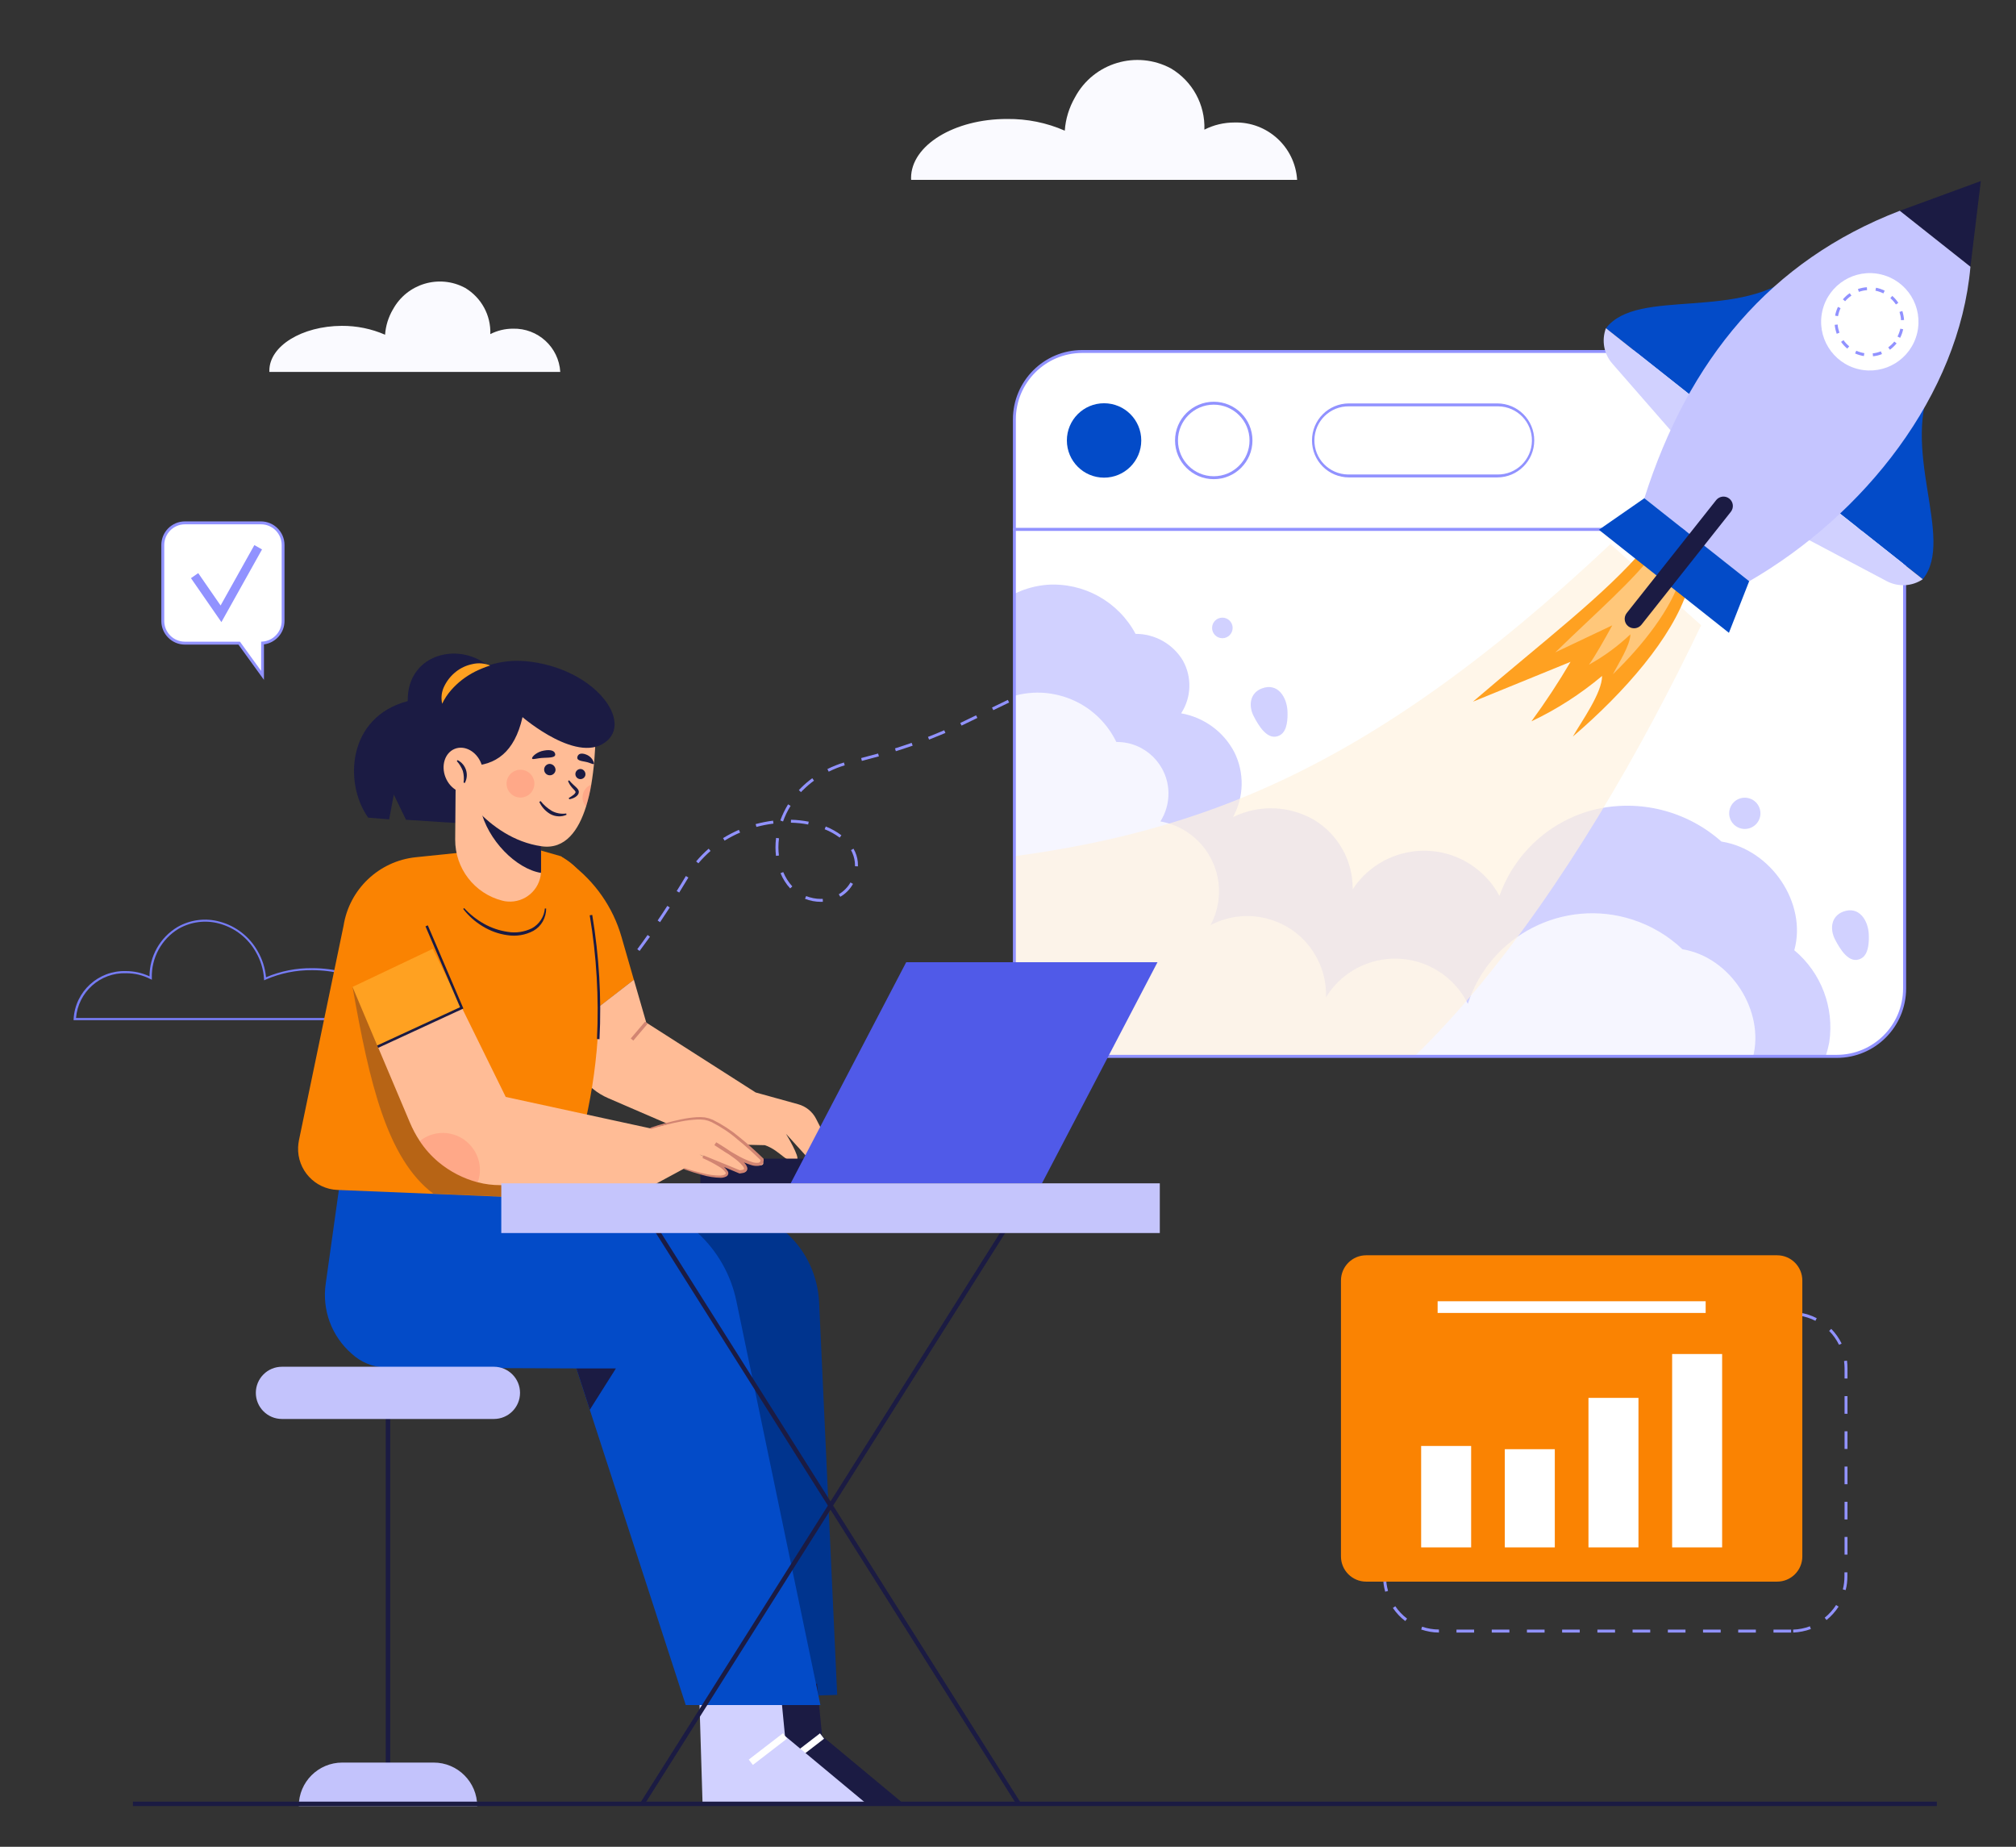 <?xml version="1.0" encoding="utf-8"?>
<!-- Generator: Adobe Illustrator 24.2.3, SVG Export Plug-In . SVG Version: 6.00 Build 0)  -->
<svg version="1.1" id="Layer_1" xmlns="http://www.w3.org/2000/svg" xmlns:xlink="http://www.w3.org/1999/xlink" x="0px" y="0px"
	 viewBox="0 0 2000 1831.8" style="enable-background:new 0 0 2000 1831.8;" xml:space="preserve">
<rect x="0" y="0" width="2000" height="1831.8" fill="#333333" stroke="none"/>
<style type="text/css">
	.st0{fill:#9192FF;}
	.st1{fill:#FAFAFF;}
	.st2{fill:#767CF4;}
	.st3{clip-path:url(#SVGID_2_);}
	.st4{fill:#FFFFFF;}
	.st5{fill:#D1D1FF;}
	.st6{opacity:0.8;}
	.st7{opacity:0.7;fill:#FFF2E0;enable-background:new    ;}
	.st8{fill:#FFA121;}
	.st9{opacity:0.4;fill:#FFFFFF;enable-background:new    ;}
	.st10{fill:#034BC8;}
	.st11{fill:#1B1B43;}
	.st12{fill:#C5C5FF;}
	.st13{fill:#FA8302;}
	.st14{fill:#FFBC96;}
	.st15{fill:#D28572;}
	.st16{fill:#00348E;}
	.st17{opacity:0.3;fill:#1B1B43;enable-background:new    ;}
	.st18{fill:#505AE8;}
	.st19{opacity:0.2;fill:#FE5B52;enable-background:new    ;}
	.st20{fill:#C3C3FC;}
	.st21{fill:#C5C5FC;}
</style>
<g id="BACKGROUND">
</g>
<g id="OBJECTS">
	<g id="concentrate-on-business-icon-2" transform="translate(428.266 1199.706)">
		<g id="Group_1546" transform="translate(189.559 239.497)">
			<path id="Path_3558" class="st0" d="M-77.2-392.5l-2-2.1l12.6-12.1l2,2.1L-77.2-392.5z M-52-416.7l-2-2.1
				c4.1-4,8.2-8.2,12.2-12.4l2.1,2C-43.7-424.9-47.9-420.7-52-416.7L-52-416.7z M-27.7-441.9l-2.2-2c3.9-4.2,7.8-8.6,11.6-13
				l2.2,1.9C-20-450.6-23.9-446.2-27.7-441.9L-27.7-441.9z M-4.8-468.4l-2.3-1.9c3.6-4.4,7.3-9,10.9-13.6l2.3,1.8
				C2.5-477.5-1.2-472.9-4.8-468.4L-4.8-468.4z M16.7-496l-2.3-1.7c3.4-4.6,6.9-9.3,10.2-14.1l2.4,1.7
				C23.6-505.4,20.1-500.6,16.7-496L16.7-496z M37-524.5l-2.4-1.7c3.3-4.8,6.5-9.7,9.6-14.5l2.4,1.6C43.5-534.3,40.2-529.4,37-524.5
				L37-524.5z M196.5-544.7c-5.4,0-10.7-1-15.7-3l1.1-2.7c4.7,1.8,9.6,2.8,14.6,2.8c0.7-0.1,1.3,0,1.9,0l0.1,2.9
				C197.9-544.7,197-544.8,196.5-544.7L196.5-544.7z M215.8-549.7l-1.5-2.5c4.8-2.8,8.8-6.9,11.6-11.7l2.5,1.4
				C225.5-557.2,221.1-552.8,215.8-549.7L215.8-549.7z M56-553.9l-2.5-1.5c3.1-4.9,6.1-9.9,9.1-14.9l2.5,1.5
				C62.1-563.9,59.1-558.9,56-553.9L56-553.9z M166.1-558c-4.1-4.4-7.3-9.5-9.6-15.1l2.7-1.1c2.2,5.2,5.2,10.1,9,14.2L166.1-558z
				 M233.3-579.9l-2.9-0.1v-0.8c0-4.3-0.9-8.5-2.6-12.4c-0.4-1-0.9-1.9-1.4-2.8l2.5-1.4c0.6,1,1.1,2,1.6,3.1
				c1.9,4.3,2.9,8.9,2.8,13.6L233.3-579.9z M75-582.9l-2.2-1.9c3.8-4.5,7.9-8.7,12.4-12.6l1.9,2.2C82.8-591.4,78.7-587.3,75-582.9
				L75-582.9z M152-590.3c-0.3-2.8-0.5-5.6-0.5-8.4c0-3.1,0.2-6.3,0.6-9.4l2.9,0.4c-0.4,3-0.6,6-0.6,9c0,2.7,0.2,5.4,0.5,8.1
				L152-590.3z M101-605.4l-1.5-2.5c5-3.1,10.3-5.8,15.7-8.2l1.2,2.7C111-611.1,105.9-608.4,101-605.4L101-605.4z M215.2-608.4
				c-4.6-3.4-9.6-6.2-14.9-8.3l1.1-2.7c5.5,2.2,10.8,5.1,15.5,8.7L215.2-608.4z M132.6-619l-0.8-2.8c5.7-1.5,11.5-2.7,17.3-3.4
				l0.4,2.9C143.8-621.6,138.2-620.5,132.6-619L132.6-619z M183.9-621.4c-5.6-1.1-11.4-1.7-17.1-1.8l0.1-2.9
				c5.9,0.1,11.8,0.8,17.6,1.9L183.9-621.4z M159-624.4l-2.7-1c2-5.6,4.6-10.9,7.7-16l2.5,1.5C163.4-635,160.9-629.8,159-624.4
				L159-624.4z M176.8-653.5l-2.1-2c0.9-0.9,1.7-1.8,2.6-2.7c3.3-3.3,6.9-6.3,10.7-9.1l1.7,2.4c-3.7,2.7-7.1,5.6-10.3,8.8
				C178.4-655.3,177.6-654.4,176.8-653.5L176.8-653.5z M204.3-673.8l-1.3-2.6c5.3-2.6,10.8-4.8,16.4-6.5l0.8,2.8
				C214.8-678.5,209.5-676.4,204.3-673.8L204.3-673.8z M237.2-684.5l-0.7-2.8c5.7-1.5,11.4-3,16.8-4.5l0.8,2.8
				C248.6-687.5,242.9-686,237.2-684.5L237.2-684.5z M270.9-694.1l-0.8-2.8c5.6-1.8,11.2-3.6,16.5-5.5l1,2.8
				C282.1-697.7,276.5-695.9,270.9-694.1L270.9-694.1z M303.9-705.6l-1.1-2.7c5.5-2.1,10.8-4.3,16.1-6.6l1.2,2.7
				C314.9-710,309.4-707.8,303.9-705.6L303.9-705.6z M336.1-719.5l-1.3-2.6l15.7-7.6l1.3,2.6L336.1-719.5z M367.6-734.8l-1.3-2.6
				L382-745l1.3,2.6L367.6-734.8z M399-750.1l-1.3-2.6l15.7-7.6l1.3,2.6L399-750.1z M430.4-765.3l-1.3-2.6l15.7-7.6l1.3,2.6
				L430.4-765.3z M461.8-780.6l-1.3-2.6l15.7-7.6l1.3,2.6L461.8-780.6z"/>
			<path id="Path_3559" class="st1" d="M286-1262.6c0,0.6,0,1.2,0.1,1.8H669c-2-32.6-29.5-57.8-62.2-56.9c-10.4,0-20.6,2.4-29.8,7.1
				c0.9-24.8-11.8-48-33.1-60.7c-34.2-18.4-76.8-5.7-95.2,28.5c0,0.1-0.1,0.1-0.1,0.2c-5.8,10.1-9.3,21.3-10.1,33
				c-18-7.9-37.4-11.8-57.1-11.6C328.8-1321.3,286-1295,286-1262.6z"/>
			<path id="Path_3620" class="st1" d="M-350.6-1071.6c0,0.4,0,0.9,0,1.3H-62c-1.5-24.6-22.2-43.5-46.9-42.9
				c-7.8,0-15.5,1.8-22.5,5.4c0.7-18.7-8.9-36.2-24.9-45.8c-25.7-13.9-57.9-4.3-71.8,21.5c0,0,0,0.1-0.1,0.1
				c-4.4,7.6-7,16.1-7.6,24.8c-13.5-5.9-28.2-8.9-43-8.8C-318.3-1115.8-350.6-1096-350.6-1071.6z"/>
			<path id="Path_3560" class="st2" d="M-229-427.3h-315.8v-1.1c1.5-27.4,24.6-48.5,52-47.6c8.1,0,16,1.8,23.3,5.2
				c0-20,10.5-38.6,27.7-48.9c12.7-7.3,27.9-9.3,42.1-5.3c15.9,4.3,29.4,14.8,37.5,29.2c4.6,7.9,7.4,16.8,8.3,25.9
				c14.5-6.1,30.1-9.2,45.8-9c43.7,0,79.3,22,79.3,49.1c0,0.5,0,1.1-0.1,1.6L-229-427.3z M-542.4-429.5H-231v-0.4
				c0-25.9-34.6-47-77.1-47c-15.9-0.2-31.7,3-46.3,9.4l-1.4,0.7l-0.1-1.6c-0.6-9.3-3.4-18.4-8.1-26.5c-7.8-13.9-20.8-24-36.2-28.2
				c-13.6-3.8-28.2-1.9-40.4,5.1c-17,10.2-27.2,28.9-26.6,48.8v1.8l-1.6-0.8c-7.4-3.8-15.6-5.7-23.9-5.7
				C-518.5-474.7-540.3-455.2-542.4-429.5L-542.4-429.5z"/>
		</g>
		<g id="Group_1560" transform="translate(301.319 261.07)">
			<g id="Group_1550" transform="translate(0.174 41.445)">
				<g>
					<g>
						<defs>
							<path id="SVGID_1_" d="M276.6-521.7c0,37.2,30.2,67.4,67.4,67.4h748.4c37.2,0,67.4-30.2,67.4-67.4l0,0v-455.4H276.6V-521.7z"
								/>
						</defs>
						<clipPath id="SVGID_2_">
							<use xlink:href="#SVGID_1_"  style="overflow:visible;"/>
						</clipPath>
						<g id="Group_1549" class="st3">
							<path id="Path_3561" class="st4" d="M276.6-521.7c0,37.2,30.2,67.4,67.4,67.4h748.4c37.2,0,67.4-30.2,67.4-67.4l0,0v-455.4
								H276.6V-521.7z"/>
							<path id="Path_3562" class="st5" d="M230.4-861c11.7-34.2,42.6-58.2,78.7-61.2c36.3-2.4,70.5,16.6,87.7,48.7
								c19.2-0.1,37,10,46.9,26.4c9.2,16.4,8.6,36.6-1.7,52.4c22.7,4,42.3,18.3,52.9,38.8c10,20.3,9.5,44.2-1.4,64.1
								c25.7-12.6,55.9-11.5,80.6,2.9c24,14.6,38.4,40.7,38.1,68.7c25.7-39.1,78.3-50,117.4-24.3c11.8,7.8,21.6,18.4,28.2,30.9
								c15.1-42.7,50.7-74.9,94.6-85.7c44.6-10.5,91.4,1.4,125.6,31.8c49.3,7.7,85.2,61.2,72.3,107.8c26.7,22.3,39.8,56.8,34.7,91.2
								c-6.4,34.4-30,63.1-62.5,76L175-393.1l-72.3-323.4L230.4-861z"/>
							<g id="Group_1547" transform="translate(-21.956 19.431)" class="st6">
								<path id="Path_3563" class="st4" d="M238.9-773.1c13.8-45.8,62.1-71.7,107.9-57.8c23.2,7,42.3,23.4,52.9,45.2
									c28.3-0.3,51.4,22.4,51.7,50.7c0.1,9.9-2.7,19.7-8,28.1c38.3,6.8,63.9,43.5,57,81.8c-1.3,7.4-3.8,14.5-7.3,21.1
									c38.2-20.1,85.5-5.5,105.6,32.7c6.3,11.9,9.4,25.3,9,38.8c23.3-37.9,72.9-49.6,110.8-26.3c12.8,7.9,23.2,19.3,29.9,32.8
									c22.1-68.2,95.2-105.5,163.4-83.5c18.5,6,35.4,16,49.5,29.4c47.6,7.7,82.2,61.1,69.8,107.7c41.6,35.7,46.4,98.3,10.8,139.9
									c-10.3,12-23.2,21.3-37.8,27.3L185-305.1l-69.5-323.3L238.9-773.1z"/>
							</g>
							<g id="Group_1548" transform="translate(-7.39 1.749)">
								<path id="Path_3564" class="st7" d="M875.3-964.3C630-733.6,456.1-671.4,236.9-649.2l-14.6,233l230,78.6
									c200.9-5.8,393.8-296.7,513-546.2L875.3-964.3"/>
								<path id="Path_3565" class="st8" d="M909.9-961.3c-39.9,47.2-100,92.3-171,153.3l96.8-39.5c-11.9,20.3-24.9,40-38.8,59
									c25.2-11.9,48.7-27.1,70.1-45c0,16.8-20.2,44.8-29,60.1c51.6-44.2,98.6-98.1,113.8-145.5L909.9-961.3"/>
								<path id="Path_3566" class="st9" d="M921.2-958.9c-23.6,31.3-58.9,61.4-100.6,102l56.5-26.8c-7.1,13-17.4,31.2-23.1,39
									c14.9-8.2,28.7-18.4,41.1-30.1c-0.2,11-12.2,29.5-17.4,39.6c30.4-29.4,58.1-65.2,67.4-96.4L921.2-958.9"/>
							</g>
							<path id="Path_3567" class="st5" d="M547.5-796.9c0.3,7.3,0,19.6-7.3,23.8c-12.2,7-21.7-10.1-26.2-18.7
								c-5.3-10.3-4-23,8.1-27.6C538-825.4,546.9-810.5,547.5-796.9z"/>
							<path id="Path_3568" class="st5" d="M1124.2-575.5c0.3,7.3,0,19.6-7.3,23.8c-12.2,7-21.7-10.1-26.2-18.7
								c-5.3-10.3-4-23,8.1-27.6C1114.7-603.9,1123.6-589.1,1124.2-575.5z"/>
							<circle id="Ellipse_148" class="st5" cx="482.9" cy="-879.4" r="10.2"/>
							<circle id="Ellipse_149" class="st5" cx="1001.2" cy="-695.5" r="15.5"/>
						</g>
					</g>
				</g>
			</g>
			<g id="Group_1555" transform="translate(0 20.11)">
				<path id="Path_3569" class="st0" d="M1092.6-431.6H344.1c-38,0-68.8-30.8-68.8-68.8v-456.8h886.1v456.8
					C1161.4-462.4,1130.6-431.6,1092.6-431.6z M278.2-954.4v453.9c0,36.4,29.5,65.9,65.9,65.9h748.4c36.4,0,65.9-29.5,65.9-65.9
					v-453.9H278.2z"/>
				<g id="Group_1551">
					<path id="Path_3570" class="st4" d="M1092.6-1132.2H344.1c-37.2,0-67.4,30.2-67.4,67.4v109h883.2v-109
						C1160-1102,1129.8-1132.2,1092.6-1132.2L1092.6-1132.2z"/>
					<path id="Path_3571" class="st0" d="M1161.4-954.4H275.3v-110.5c0-38,30.8-68.8,68.8-68.8h748.4c38,0,68.8,30.8,68.8,68.8
						L1161.4-954.4z M278.2-957.3h880.3v-107.6c0-36.4-29.5-65.9-65.9-65.9H344.1c-36.4,0-65.9,29.5-65.9,65.9V-957.3z"/>
				</g>
				<g id="Group_1554" transform="translate(5.622 4.489)">
					<circle id="Ellipse_150" class="st10" cx="360.1" cy="-1048.5" r="36.9"/>
					<g id="Group_1552" transform="translate(12.009 0)">
						<circle id="Ellipse_151" class="st4" cx="456.9" cy="-1048.5" r="36.9"/>
						<path id="Path_3572" class="st0" d="M456.9-1010.1c-21.2,0-38.4-17.2-38.4-38.4c0-21.2,17.2-38.4,38.4-38.4
							c21.2,0,38.4,17.2,38.4,38.4l0,0C495.3-1027.3,478.1-1010.1,456.9-1010.1z M456.9-1084c-19.6,0-35.5,15.9-35.5,35.5
							s15.9,35.5,35.5,35.5s35.5-15.9,35.5-35.5l0,0C492.4-1068.1,476.5-1084,456.9-1084z"/>
					</g>
					<g id="Group_1553" transform="translate(29.958 1.862)">
						<path id="Rectangle_740" class="st4" d="M573.1-1085.6h147.1c19.5,0,35.3,15.8,35.3,35.3l0,0c0,19.5-15.8,35.3-35.3,35.3
							H573.1c-19.5,0-35.3-15.8-35.3-35.3l0,0C537.8-1069.8,553.6-1085.6,573.1-1085.6z"/>
						<path id="Path_3573" class="st0" d="M720.2-1013.7H573.1c-20.3,0-36.7-16.4-36.7-36.7c0-20.3,16.4-36.7,36.7-36.7l0,0h147.1
							c20.3,0,36.7,16.4,36.7,36.7C756.9-1030.1,740.4-1013.7,720.2-1013.7z M573.1-1084.2c-18.7-0.3-34,14.6-34.3,33.3
							c-0.3,18.7,14.6,34,33.3,34.3c0.4,0,0.7,0,1.1,0h147.1c18.7,0.3,34-14.6,34.3-33.3c0.3-18.7-14.6-34-33.3-34.3
							c-0.4,0-0.7,0-1.1,0H573.1z"/>
					</g>
				</g>
			</g>
			<g id="Group_1559" transform="translate(69.716)">
				<g id="Group_1556" transform="translate(0.581 10.645)">
					<path id="Path_3574" class="st10" d="M985.6-1203.1c-59,51.6-160.7,16-192.3,57.3l90.3,71.5L985.6-1203.1z"/>
					<path id="Path_3575" class="st5" d="M793.3-1145.9L793.3-1145.9c-4.5,12-2.1,25.6,6.4,35.2l64,73.3l19.9-37L793.3-1145.9z"/>
				</g>
				<g id="Group_1557" transform="translate(23.942 23.342)">
					<path id="Path_3576" class="st10" d="M1096-1110c-36.7,69.3,21.2,160.1-11.7,200.3L994-981.2L1096-1110z"/>
					<path id="Path_3577" class="st5" d="M1084.3-909.6L1084.3-909.6c-10.7,7.2-24.4,7.9-35.8,1.9l-86-45.5l31.5-27.9L1084.3-909.6z
						"/>
				</g>
				<path id="Path_3578" class="st11" d="M1165.8-1281.2l-80.4,29.5l70.1,55.5L1165.8-1281.2z"/>
				<path id="Path_3579" class="st12" d="M1155.5-1196.2c-11.2,127.3-105.3,246-219.5,312l-104-82.4
					c43.7-137.4,125-235.7,253.4-285.1L1155.5-1196.2z"/>
				<path id="Path_3580" class="st10" d="M832-966.6l-45.1,31.3l129,102.2l20.1-51.2L832-966.6z"/>
				<g id="Group_1558" transform="translate(25.751 10.318)">
					
						<ellipse id="Ellipse_152" transform="matrix(0.23 -0.973 0.973 0.23 1913.95 114.637)" class="st4" cx="1029.4" cy="-1151.9" rx="48.3" ry="48.3"/>
					<path id="Path_3581" class="st0" d="M1033.1-1117.7l-0.3-2.9c2.8-0.3,5.5-1,8.1-2l1.1,2.7
						C1039.1-1118.7,1036.1-1118,1033.1-1117.7z M1024-1117.9c-3-0.5-5.9-1.4-8.7-2.6l1.2-2.7c2.5,1.1,5.2,1.9,8,2.4L1024-1117.9z
						 M1049.9-1124.2l-1.7-2.3c2.2-1.7,4.3-3.6,6-5.8l2.3,1.8C1054.5-1128.1,1052.3-1126,1049.9-1124.2L1049.9-1124.2z
						 M1007.6-1125.3c-2.4-1.9-4.4-4.2-6.2-6.7l2.4-1.7c1.6,2.3,3.5,4.3,5.7,6.1L1007.6-1125.3z M1060-1136l-2.6-1.3
						c1.3-2.5,2.2-5.1,2.8-7.8l2.8,0.6C1062.4-1141.6,1061.4-1138.7,1060-1136L1060-1136z M997.1-1140c-1-2.9-1.7-5.8-2-8.9l2.9-0.3
						c0.2,2.8,0.9,5.5,1.8,8.1L997.1-1140z M1060.9-1153.5c-0.1-2.8-0.7-5.5-1.5-8.2l2.8-0.9c0.9,2.9,1.5,5.9,1.7,8.9L1060.9-1153.5
						z M998.4-1157.5l-2.9-0.5c0.5-3,1.5-5.9,2.8-8.7l2.6,1.3C999.7-1162.9,998.9-1160.2,998.4-1157.5L998.4-1157.5z M1055.8-1169.1
						c-1.5-2.3-3.4-4.4-5.5-6.3l1.9-2.2c2.3,2,4.3,4.3,6,6.9L1055.8-1169.1z M1005.4-1172.3l-2.2-1.9c2-2.3,4.2-4.4,6.8-6.1l1.7,2.4
						C1009.4-1176.3,1007.3-1174.5,1005.4-1172.3L1005.4-1172.3z M1043.4-1180.1c-2.5-1.2-5.1-2.1-7.9-2.7l0.6-2.9
						c3,0.6,5.9,1.6,8.6,2.9L1043.4-1180.1z M1019.1-1181.6l-1-2.8c2.9-1,5.9-1.6,8.9-1.8l0.2,2.9
						C1024.5-1183.1,1021.7-1182.6,1019.1-1181.6L1019.1-1181.6z"/>
				</g>
				<path id="Rectangle_741" class="st11" d="M916.3-966.2L916.3-966.2c4,3.2,4.7,9,1.5,13.1l-88.7,112c-3.2,4-9,4.7-13.1,1.5l0,0
					c-4-3.2-4.7-9-1.5-13.1l88.8-112.1C906.5-968.7,912.3-969.4,916.3-966.2z"/>
			</g>
		</g>
		<g id="Group_1562" transform="translate(340.354 388.878)">
			<path id="Path_3582" class="st0" d="M1008.3,30.7h-17.5v-2.9h17.5V30.7z M973.3,30.7h-17.5v-2.9h17.5V30.7z M938.4,30.7h-17.5
				v-2.9h17.5V30.7z M903.5,30.7H886v-2.9h17.5V30.7z M868.5,30.7H851v-2.9h17.5V30.7z M833.6,30.7h-17.5v-2.9h17.5V30.7z
				 M798.6,30.7h-17.5v-2.9h17.5V30.7z M763.7,30.7h-17.5v-2.9h17.5V30.7z M728.8,30.7h-17.5v-2.9h17.5V30.7z M693.8,30.7h-17.5
				v-2.9h17.5V30.7z M658.9,30.7c-6,0-11.9-1.1-17.6-3l0.9-2.8c5.4,1.8,11,2.8,16.7,2.8L658.9,30.7z M1010.4,30.7l-0.1-2.9
				c5.7-0.2,11.3-1.3,16.6-3.3l1,2.7C1022.3,29.3,1016.4,30.4,1010.4,30.7L1010.4,30.7z M625.5,19.3c-4.8-3.6-8.9-8-12.3-13l2.4-1.7
				c3.2,4.7,7.1,8.8,11.7,12.3L625.5,19.3z M1043.4,18.3l-1.8-2.3c4.4-3.6,8.2-7.8,11.3-12.6l2.5,1.6
				C1052.1,10,1048.1,14.5,1043.4,18.3L1043.4,18.3z M605.6-9.8c-1.4-5-2.1-10.1-2.1-15.3v-2.4h2.9v2.4c0,4.9,0.7,9.8,2,14.5
				L605.6-9.8z M1062.4-11.4l-2.8-0.7c1.1-4.3,1.6-8.6,1.6-13V-29h2.9v3.9C1064.1-20.5,1063.6-15.9,1062.4-11.4L1062.4-11.4z
				 M606.4-45h-2.9v-17.5h2.9V-45z M1064.2-46.6h-2.9v-17.5h2.9V-46.6z M606.4-80h-2.9v-17.5h2.9V-80z M1064.2-81.5h-2.9V-99h2.9
				V-81.5z M606.4-114.9h-2.9v-17.5h2.9V-114.9z M1064.2-116.4h-2.9v-17.5h2.9V-116.4z M606.4-149.8h-2.9v-17.5h2.9V-149.8z
				 M1064.2-151.4h-2.9v-17.5h2.9V-151.4z M606.4-184.8h-2.9v-17.5h2.9V-184.8z M1064.2-186.3h-2.9v-17.5h2.9V-186.3z M606.4-219.7
				h-2.9v-11.7c0-2,0.1-4,0.3-6l2.9,0.3c-0.2,1.9-0.3,3.8-0.3,5.7V-219.7z M1064.2-221.3h-2.9v-10.1c0-2.4-0.2-4.8-0.5-7.2l2.9-0.4
				c0.3,2.5,0.5,5,0.5,7.5V-221.3z M611.2-253.4l-2.7-1.2c2.5-5.5,5.8-10.5,9.9-14.8l2.1,2C616.7-263.3,613.6-258.5,611.2-253.4
				L611.2-253.4z M1055.8-254.7c-2.5-5.1-5.8-9.8-9.8-13.8l2.1-2c4.2,4.3,7.7,9.2,10.3,14.6L1055.8-254.7z M634-277.8l-1.4-2.6
				c5.3-2.9,10.9-4.9,16.8-6l0.5,2.9C644.3-282.5,638.9-280.6,634-277.8L634-277.8z M1032.4-278.5c-5.1-2.6-10.5-4.3-16.1-5.2
				l0.4-2.9c5.9,0.9,11.7,2.7,17,5.5L1032.4-278.5z M999-284.3h-17.5v-2.9H999V-284.3z M964.1-284.3h-17.5v-2.9h17.5V-284.3z
				 M929.1-284.3h-17.5v-2.9h17.5V-284.3z M894.2-284.3h-17.5v-2.9h17.5V-284.3z M859.2-284.3h-17.5v-2.9h17.5V-284.3z M824.3-284.3
				h-17.5v-2.9h17.5V-284.3z M789.4-284.3h-17.5v-2.9h17.5V-284.3z M754.4-284.3h-17.5v-2.9h17.5V-284.3z M719.5-284.3H702v-2.9
				h17.5V-284.3z M684.5-284.3H667v-2.9h17.5V-284.3z"/>
			<path id="Rectangle_742" class="st13" d="M586.7-343.5h407.7c13.8,0,25,11.2,25,25v273.7c0,13.8-11.2,25-25,25H586.7
				c-13.8,0-25-11.2-25-25v-273.6C561.7-332.3,572.9-343.5,586.7-343.5z"/>
			<g id="Group_1561" transform="translate(9.545 11.742)">
				<rect id="Rectangle_743" x="631.7" y="-166.1" class="st4" width="49.6" height="100.6"/>
				<rect id="Rectangle_744" x="714.7" y="-162.9" class="st4" width="49.6" height="97.4"/>
				<rect id="Rectangle_745" x="797.7" y="-213.8" class="st4" width="49.6" height="148.3"/>
				<rect id="Rectangle_746" x="880.7" y="-257.3" class="st4" width="49.6" height="191.8"/>
			</g>
			<rect id="Rectangle_747" x="657.6" y="-297.9" class="st4" width="265.9" height="11.6"/>
		</g>
		<g id="Group_1579" transform="translate(211.233 317.297)">
			<g id="Group_1575" transform="translate(5.041)">
				<g id="Group_1563" transform="translate(31.2 24.074)">
					<path id="Path_3583" class="st13" d="M-59.2-611.9c-8.4-29.2-26.3-54.8-50.7-72.9l-9.8-7.2l8.3,172.7l64.5-49.9L-59.2-611.9z"
						/>
					<path id="Path_3584" class="st14" d="M148.2-403.2l-14.3-28.1c-3.6-7.1-10.1-12.4-17.8-14.5l-42.2-11.7l-108.5-69.3l-12.3-42.5
						l-64.5,49.9l0.6,12.1c1.2,24.3,16.1,45.9,38.5,55.5L33-406.3l50.1,1.1c16.1,5.6,21.7,19.5,31.7,14.5
						c3.7-1.9-10.8-25.8-10.8-25.8l24.2,26.7L148.2-403.2z"/>
					
						<rect id="Rectangle_748" x="-52.7" y="-520.1" transform="matrix(0.647 -0.762 0.762 0.647 380.439 -214.709)" class="st15" width="21.9" height="3.3"/>
				</g>
				<g id="Group_1565" transform="translate(40.702 66.226)">
					<path id="Path_3585" class="st16" d="M-50.1-375.5l78.9-7c51.4-4.5,96.1,37,98.6,91.5l17.9,388.9l-108.9,3.4L-50.1-375.5z"/>
					<g id="Group_1564" transform="translate(11.423 56.328)">
						<path id="Path_3586" class="st11" d="M33.8,41.1l3.3,107.4h161.4l-79.6-66.2l-5-51.8L33.8,41.1z"/>
						
							<rect id="Rectangle_749" x="80.5" y="92.1" transform="matrix(0.792 -0.61 0.61 0.792 -37.044 81.991)" class="st4" width="42.8" height="6.7"/>
					</g>
				</g>
				<g id="Group_1567" transform="translate(3.174 60.616)">
					<g id="Group_1566" transform="translate(44.545 61.938)">
						<path id="Path_3587" class="st5" d="M1.4,41.1l3.3,107.4h161.4L86.5,82.3l-5-51.8L1.4,41.1z"/>
						
							<rect id="Rectangle_750" x="48.2" y="92" transform="matrix(0.792 -0.61 0.61 0.792 -43.745 62.274)" class="st4" width="42.8" height="6.7"/>
					</g>
					<path id="Path_3588" class="st10" d="M166.2,113.6H32.6l-95.2-292.9l-13.3-41l-190.3-0.8c-12.1-0.7-23.6-5.5-32.5-13.7
						c-20.1-17.4-29.8-43.8-25.8-70.1l16.7-119.1l282.7,36.8c53.6,7,96.9,47.1,107.9,100L166.2,113.6z"/>
					<path id="Path_3589" class="st11" d="M-36.7-220.3l-25.9,41l-13.3-41H-36.7z"/>
				</g>
				<g id="Group_1568" transform="translate(0 22.873)">
					<path id="Path_3590" class="st13" d="M-68.5-407.7c-1.4,5.5-2.8,11-4.3,16.6l-10,40.9l-131.9-5.5l-95-3.9
						c-22.5-0.9-40-19.9-39.1-42.4c0.1-2.2,0.4-4.5,0.8-6.7l44.3-213c5.7-36.2,35.1-64.1,71.6-67.9l108.3-11.2l35,10
						c34.2,18.3,34.3,51.7,35.9,73.5C-45.5-522-54.3-464.2-68.5-407.7z"/>
					<path id="Path_3591" class="st17" d="M-157.9-414.6c-1.4,5.5,86.6,17.8,85.1,23.3l-10,40.9l-131.9-5.5
						c-46.1-34.8-63.4-110.4-80.1-205.1L-157.9-414.6z"/>
					<path id="Path_3592" class="st11" d="M-184.1-639.2c5.7,6.2,12.4,11.5,19.7,15.6s15.3,6.8,23.5,8c8.2,1.4,16.5,0.1,24-3.5
						c7.3-4,12.2-11.4,12.9-19.7l1.3,0.1c0,4.4-1.2,8.8-3.3,12.7c-2.2,3.9-5.5,7.2-9.4,9.4c-7.9,4.2-17,5.7-25.8,4.3
						c-8.7-1.2-17-4.2-24.5-8.8c-7.5-4.5-14-10.3-19.3-17.2L-184.1-639.2z"/>
					<path id="Path_3593" class="st11" d="M-49.8-509.1l-2.5-0.2c2-41.1-0.4-82.2-7.2-122.7l2.5-0.4
						C-50.2-591.6-47.7-550.3-49.8-509.1z"/>
				</g>
				<g id="Group_1569" transform="translate(47.853 36.722)">
					<rect id="Rectangle_751" x="2.4" y="-404.5" class="st11" width="124.1" height="24.5"/>
					<path id="Path_3594" class="st18" d="M341.3-380H92l114.6-219.3h249.3L341.3-380z"/>
				</g>
				<g id="Group_1572" transform="translate(6.636)">
					<path id="Path_3595" class="st11" d="M-163.2-853.3c-29.2-28.8-84.3-16.7-83.5,31.7c-60.1,15.8-63.4,81.8-39.2,115.6l20.8,1.7
						l4.6-24.6l12.1,25l58.4,3.8L-163.2-853.3z"/>
					<path id="Path_3596" class="st14" d="M-114.4-745.6v92c0,0.8,0,1.7-0.1,2.4c-1.3,17-16.1,29.7-33.1,28.4
						c-1.8-0.1-3.6-0.4-5.4-0.9c-27.6-7.1-46.8-32.1-46.6-60.6l0.5-61.3L-114.4-745.6z"/>
					<path id="Path_3597" class="st11" d="M-114.4-705.8v52.2c0,0.8,0,1.7-0.1,2.4c-24.6-4-53.1-32.5-60-63.5L-114.4-705.8z"/>
					<path id="Path_3598" class="st14" d="M-64.6-738.8c-1.2,7.4-3,14.7-5.2,21.9c-7.3,23.3-20.5,42.7-44.1,39.3
						c-55.5-7.9-86.4-65.1-86.4-65.1l38-43.4l25.5-34.3l76.4,33C-60.6-771-61.9-754.8-64.6-738.8z"/>
					<path id="Path_3599" class="st11" d="M-184-757.3c24.4-0.8,43.2-13.2,51.2-48.4c0,0,56.8,49,84.6,22.8
						c23.3-21.9-16.2-72.3-81.6-78.3c-23.9-2.1-47.6,5.2-66.3,20.2c-31.7,25.4-34.7,84.5-5.1,105L-184-757.3z"/>
					<path id="Path_3600" class="st8" d="M-212.5-819c-1.4-5.9-0.6-12.2,2.2-17.6c2.7-5.5,6.6-10.3,11.4-14.1
						c4.8-3.8,10.4-6.4,16.4-7.6c5.9-1.4,12-0.9,17.6,1.4c-5.2,1.6-10.2,3.7-15.1,6.1c-4.5,2.3-8.8,5-12.8,8.1s-7.6,6.5-10.9,10.3
						C-207.2-828.4-210.2-823.9-212.5-819z"/>
					<g id="Group_1570" transform="translate(9.906 10.428)">
						
							<ellipse id="Ellipse_153" transform="matrix(0.928 -0.372 0.372 0.928 269.414 -129.449)" class="st14" cx="-201.2" cy="-763.8" rx="19" ry="22.9"/>
						<path id="Path_3601" class="st11" d="M-201.2-751.2c0.6-3.8,0.3-7.7-0.7-11.5c-1.4-3.6-3.4-7-6-9.8l0.8-1
							c8.2,4.2,11.5,14.2,7.3,22.4c0,0.1-0.1,0.2-0.1,0.3L-201.2-751.2z"/>
					</g>
					<g id="Group_1571" transform="translate(18.157 11.478)">
						<path id="Path_3602" class="st11" d="M-118.2-764.6c-0.3,3.1-3.1,5.4-6.2,5.1c-3.1-0.3-5.4-3.1-5.1-6.2
							c0.3-2.9,2.7-5.1,5.6-5.1C-120.6-770.6-118.1-767.8-118.2-764.6z"/>
						<path id="Path_3603" class="st11" d="M-88.6-759.6c-0.6,2.7-3.3,4.4-6,3.8c-2.7-0.6-4.4-3.3-3.8-6c0.6-2.5,3-4.2,5.5-3.9
							C-90.1-765.3-88.1-762.5-88.6-759.6z"/>
						<path id="Path_3604" class="st11" d="M-118.5-780.2c0.2,2.9-4.4,3.2-11.3,3.4c-6.9,0.2-11.6,2.3-11.7,0.5
							c-0.1-1.8,5-6.6,11.8-7.7C-122.7-785.3-118.8-783.7-118.5-780.2z"/>
						<path id="Path_3605" class="st11" d="M-96.6-777.4c-0.5,2.9,2.9,3.6,8,4.5s8.3,3.5,8.6,1.7c-0.9-4.1-3.9-7.4-7.9-8.9
							C-92.9-782-96-780.8-96.6-777.4z"/>
						<path id="Path_3606" class="st11" d="M-104.7-754.5c1.3,1.6,2.7,3,4.2,4.4l2.3,2.1c0.9,0.8,1.7,1.7,2.4,2.7
							c0.4,0.7,0.7,1.4,0.7,2.2s-0.2,1.6-0.6,2.4c-0.7,1.1-1.6,2-2.7,2.7c-1.9,1.2-4,1.9-6.2,2.3l-0.5-1.2c1.7-1,3.4-2.2,5-3.4
							c0.6-0.5,1.2-1.2,1.6-1.9c0.3-0.6,0.2-0.7-0.1-1.4c-0.7-1.2-2.6-2.8-3.9-4.5c-1.4-1.7-2.5-3.6-3.3-5.7L-104.7-754.5z"/>
						<path id="Path_3607" class="st11" d="M-133-733.9c3.1,3.9,6.9,7.2,11.2,9.8c4.3,2.3,9.3,3.2,14.2,2.5l0.3,1.3
							c-2.5,1.1-5.3,1.7-8.1,1.5c-2.8-0.1-5.6-0.9-8.1-2.3c-4.8-2.8-8.5-7-10.8-12L-133-733.9z"/>
						<circle id="Ellipse_154" class="st19" cx="-153" cy="-751.2" r="13.8"/>
						<path id="Path_3608" class="st19" d="M-82.8-750.3c-1.2,7.4-3,14.7-5.2,21.9c-5-5.7-4.5-14.4,1.2-19.4
							C-85.6-748.8-84.3-749.7-82.8-750.3z"/>
					</g>
				</g>
				<g id="Group_1574" transform="translate(6.472 32.321)">
					<g id="Group_1573" transform="translate(0 2.8)">
						<path id="Path_3609" class="st8" d="M-221.7-611l-79.6,37.8l25,59.2l83.4-38.5L-221.7-611z"/>
						<path id="Path_3610" class="st12" d="M73.1-405.8c-2.2-1.1-3.6-1.8-3.6-1.8l0.8-1.6c0,0,1.5,0.7,3.6,1.9L73.1-405.8z"/>
						<path id="Path_3611" class="st14" d="M106.1-397.6c-2.6,5.1-22.3-3.9-31.4-8.4c7.1,3.9,19.3,11.7,13.9,15.9
							c-4.4,3.3-14.1-3.8-45.8-17c4.8,2.3,33.2,15.8,26,20.8c-7.8,5.5-41.2-6.7-41.2-6.7l-28.9,15.6h-33.3l-120.1,0.8
							c-7.5,0-15-0.9-22.3-2.8c-14.4-3.8-27.7-10.7-39.1-20.2c-7.1-6-13.4-13-18.5-20.8c-3.9-5.9-7.2-12.1-9.9-18.6l-31.7-75
							l83.4-38.5l43.5,88.4l143.6,31.2l40.1-10c9.9-1.4,19.9,0.8,28.3,6.1C81.2-425.5,108.5-402.4,106.1-397.6z"/>
					</g>
					<path id="Path_3612" class="st19" d="M-174.9-388.9c0,4.2-0.7,8.4-2.2,12.4c-14.4-3.8-27.7-10.7-39.1-20.2
						c-7.1-6-13.4-13-18.5-20.8c15.8-12.7,38.9-10.2,51.6,5.6C-177.8-405.4-174.9-397.3-174.9-388.9z"/>
					<path id="Path_3613" class="st15" d="M-5.9-430.7c9.9-3.4,20.1-6.1,30.3-8.3c5.2-1.1,10.4-1.9,15.7-2.2
						c2.7-0.2,5.4-0.1,8.1,0.2c1.3,0.3,2.7,0.6,4,0.9c1.3,0.4,2.5,1,3.8,1.4c9.5,4.7,18.4,10.5,26.5,17.3c8.2,6.6,16,13.6,23.5,20.9
						l0.4,0.3l0.1,0.4c0.3,1.6,0,3.2-0.8,4.5c-0.5,0.7-1.1,1.2-1.8,1.6c-0.6,0.4-1.3,0.6-2.1,0.7c-2.5,0.3-5.1,0.1-7.5-0.7
						c-4.5-1.4-8.8-3.2-13-5.4c-4.1-2.2-8.1-4.5-12-6.9c-3.9-2.5-7.7-5-11.6-7.5l1.8-2.8c6.9,4,13.5,8.4,19.8,13.1
						c3.3,2.4,6.3,5.2,9,8.2c0.7,0.9,1.3,1.9,1.7,2.9c0.3,0.6,0.4,1.3,0.4,2c0,0.8-0.3,1.6-0.8,2.3c-0.9,1-2.1,1.6-3.4,1.9
						c-1.1,0.2-2.1,0.4-3.2,0.5h-0.3l-0.4-0.1l-36.2-15.2l1.1-2.5c5.7,2.6,11.3,5.5,16.6,8.9c2.9,1.7,5.3,3.9,7.2,6.7
						c0.6,1,0.7,2.1,0.3,3.2c-0.4,1-1.2,1.8-2.2,2.2c-1.6,0.7-3.3,1.1-5,1.1c-6.3-0.1-12.6-1.1-18.7-2.9c-6-1.6-12-3.5-17.8-5.6
						l0.4-1.2c5.8,2,11.8,3.7,17.8,5.1c5.9,1.6,12,2.4,18.1,2.4c2.8-0.1,6.2-1.4,4.8-3.2c-1.7-2.3-3.9-4.3-6.5-5.7
						c-5.2-3.2-10.7-6.1-16.3-8.5l1.1-2.6l36.4,14.9l-0.7-0.1c0.9-0.1,1.8-0.2,2.6-0.4c0.6-0.1,1.2-0.4,1.7-0.8
						c0.5-0.2-0.2-2-1.3-3.3c-2.5-2.9-5.3-5.4-8.4-7.6c-6.3-4.6-12.8-8.9-19.5-12.8l1.8-2.8c3.8,2.5,7.6,5.1,11.5,7.4
						s7.8,4.7,11.8,6.8c3.9,2.1,8.1,3.9,12.3,5.3c1.9,0.7,4,0.9,6,0.7l0.6-0.1c0.2-0.1,0.3-0.2,0.5-0.3c0.4-0.1,0.5-0.4,0.8-0.6
						c0.3-0.6,0.5-1.4,0.4-2.1l0.4,0.8c-7.4-7.3-15.2-14.3-23.2-20.8c-7.8-6.8-16.5-12.5-25.7-17.2l-3.5-1.4
						c-1.2-0.3-2.4-0.6-3.6-0.9c-2.5-0.3-5.1-0.4-7.6-0.3c-5.2,0.3-10.3,0.9-15.4,1.9c-10.2,1.9-20.4,4.5-30.3,7.6L-5.9-430.7z"/>
					<path id="Path_3614" class="st11" d="M-275.8-510l-1.1-2.3l82.3-38l-34.3-80.2l2.3-1l35.3,82.5L-275.8-510z"/>
				</g>
			</g>
			<g id="Group_1576" transform="translate(0 84.844)">
				<rect id="Rectangle_752" x="-256.8" y="-211.1" class="st11" width="4.4" height="376.2"/>
				<path id="Rectangle_753" class="st20" d="M-359.8-246.2h210.3c14.3,0,25.9,11.6,25.9,25.9l0,0c0,14.3-11.6,25.9-25.9,25.9
					h-210.3c-14.3,0-25.9-11.6-25.9-25.9l0,0C-385.7-234.6-374.1-246.2-359.8-246.2z"/>
				<path id="Rectangle_754" class="st20" d="M-299.9,146.4h90.6c23.8,0,43.2,19.3,43.2,43.2l0,0l0,0h-177l0,0l0,0
					C-343.1,165.7-323.8,146.4-299.9,146.4z"/>
			</g>
			<g id="Group_1578" transform="translate(29.2 63.019)">
				<g id="Group_1577" transform="translate(16.589 2.756)">
					
						<rect id="Rectangle_755" x="136.4" y="-438.8" transform="matrix(0.846 -0.534 0.534 0.846 69.086 60.156)" class="st11" width="4.4" height="698.7"/>
					
						<rect id="Rectangle_756" x="-210.8" y="-91.5" transform="matrix(0.534 -0.846 0.846 0.534 140.148 75.554)" class="st11" width="698.7" height="4.4"/>
				</g>
				<rect id="Rectangle_757" x="-171.4" y="-406.3" class="st21" width="653.3" height="49.3"/>
			</g>
		</g>
		<g id="Group_1583" transform="translate(199.982 301.56)">
			<g id="Group_1582" transform="translate(0)">
				<path id="Path_3617" class="st4" d="M-369.4-982.7h-75.4c-12.1,0-22,9.8-22,22v75.4c0,12.1,9.8,22,22,22h53.8l23.2,32v-32.1
					c11.5-0.8,20.4-10.4,20.4-21.9v-75.4C-347.4-972.9-357.2-982.7-369.4-982.7L-369.4-982.7z"/>
				<path id="Path_3618" class="st0" d="M-366.3-826.8l-25.4-35.1h-53.1c-12.9,0-23.4-10.5-23.4-23.4v-75.4
					c0-12.9,10.5-23.4,23.4-23.4h75.4c12.9,0,23.4,10.5,23.4,23.4v75.4c0,11.7-8.7,21.6-20.4,23.2v35.3H-366.3z M-444.8-981.2
					c-11.3,0-20.5,9.2-20.5,20.5v75.4c0,11.3,9.2,20.5,20.5,20.5h54.6l21,29v-29l1.4-0.1c10.7-0.8,19-9.7,19-20.4v-75.4
					c0-11.3-9.2-20.5-20.5-20.5H-444.8z"/>
			</g>
			<path id="Path_3619" class="st0" d="M-408.6-884.2l-30.2-43.6l7.2-5l22.2,32.1l33.5-59.9l7.6,4.3L-408.6-884.2z"/>
		</g>
		<rect id="Rectangle_758" x="-296.4" y="587.3" class="st11" width="1789.6" height="4.4"/>
	</g>
</g>
</svg>

